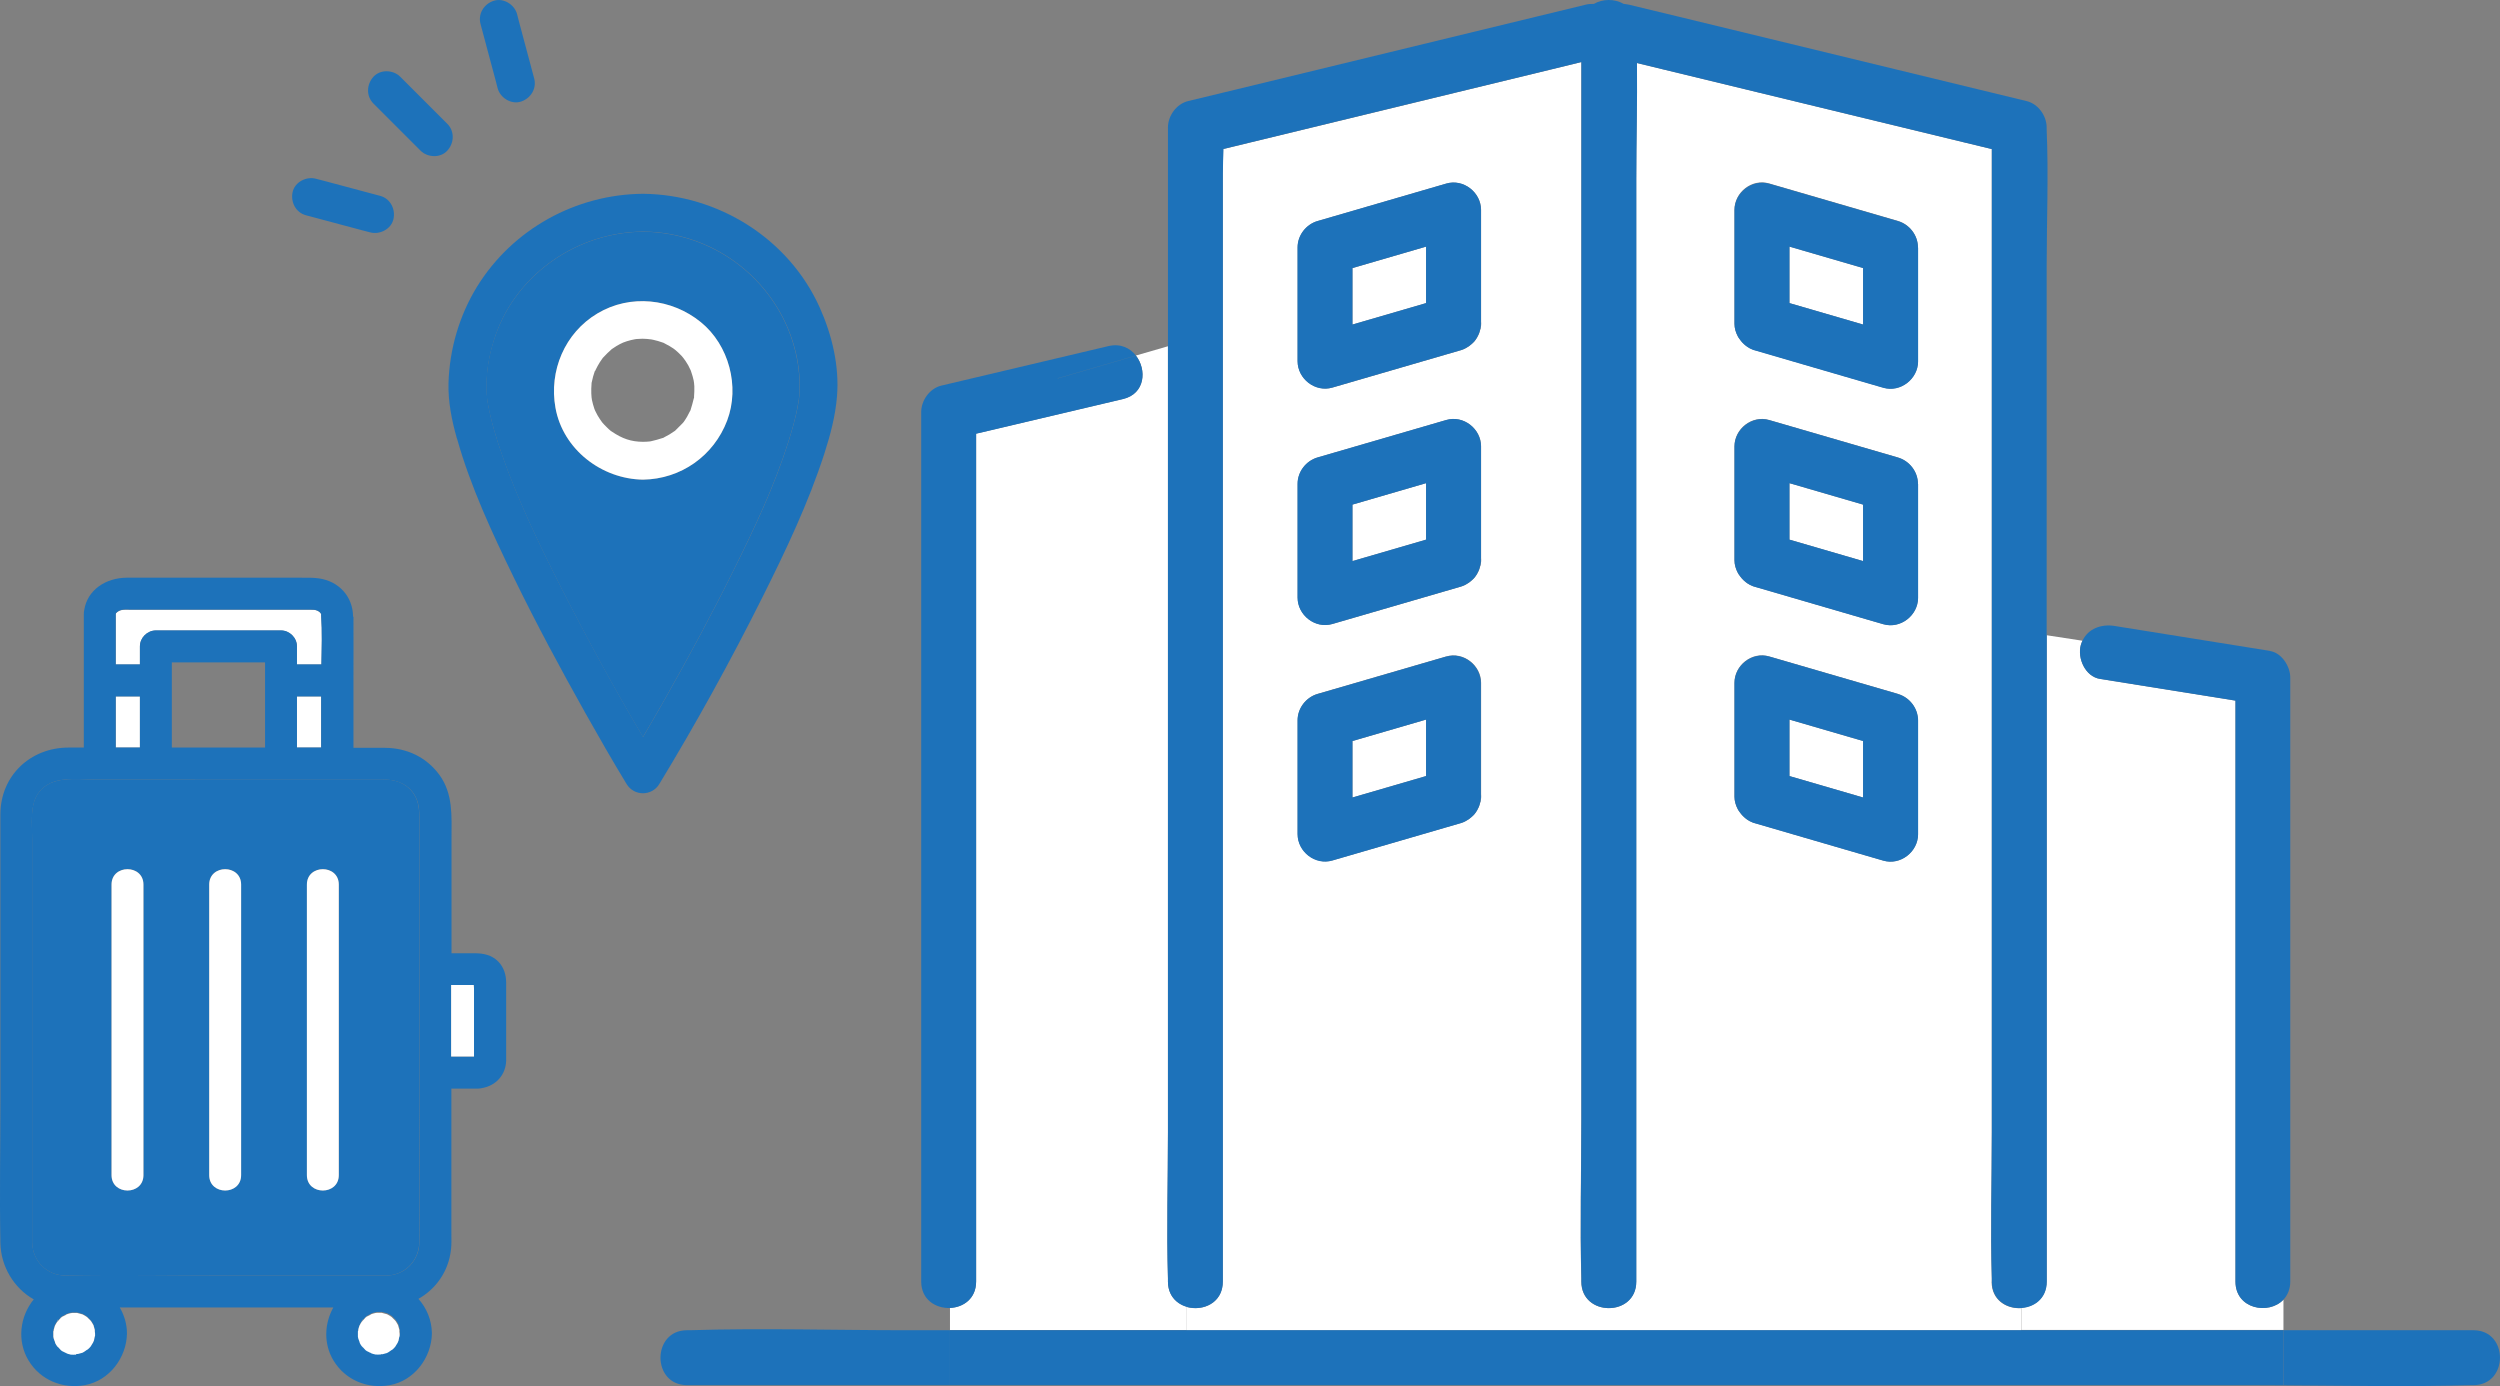<?xml version="1.0" encoding="UTF-8"?><svg id="_レイヤー_2" xmlns="http://www.w3.org/2000/svg" viewBox="0 0 191.19 106"><rect x="0" y="0" width="191.19" height="106" fill="#808080" stroke="none"/><defs><style>.cls-1{fill:#fff;}.cls-2{fill:#2e2e2e;}.cls-3{fill:#1d72ba;}</style></defs><g id="_レイヤー"><path class="cls-1" d="M10.7,53.26h-1.85v3.91h1.85v-3.91Z"/><path class="cls-1" d="M22.71,53.26v3.91h1.85v-3.91h-1.85Z"/><path class="cls-1" d="M8.85,46.97s0,.03,0,0h0Z"/><path class="cls-1" d="M8.89,46.87s-.04.07-.04.09v3.86h1.85v-1.38c0-.66.56-1.22,1.22-1.22h9.57c.66,0,1.22.56,1.22,1.22v1.38h1.87c.03-1.25.07-2.52-.02-3.75,0-.01,0-.09,0-.1-.03-.09-.15-.2-.3-.27-.17-.07-.34-.07-.52-.07-.44,0-.88,0-1.32,0h-12.58c-.09,0-.18,0-.27,0-.2.01-.39.03-.56.15,0,0-.13.11-.12.1Z"/><path class="cls-3" d="M27,47.15c-.01-1.54-1.1-2.71-2.63-2.92-.44-.06-.87-.05-1.31-.05h-11.66c-.58,0-1.16,0-1.74,0-1.56.02-2.98.92-3.22,2.48-.02.09-.03.19-.03.29v3.14h0v7.08h-1.16C2.33,57.17.04,59.31.03,62.27c0,1.44,0,2.88,0,4.31v17.5c0,3.65-.07,7.32,0,10.97.03,1.78,1.02,3.46,2.55,4.32-1.07,1.32-1.29,3.18-.4,4.67.9,1.5,2.61,2.2,4.31,1.89,1.87-.34,3.19-2.1,3.22-3.95,0-.72-.21-1.4-.55-1.99h16.33c-.69,1.25-.75,2.78.01,4.05.9,1.5,2.61,2.2,4.31,1.89,1.87-.34,3.19-2.1,3.22-3.95-.01-1.02-.4-1.94-1.03-2.65,1.35-.76,2.31-2.12,2.49-3.77.05-.41.03-.82.03-1.23v-11.08h2.06c.1,0,.19-.02.29-.04,1.04-.18,1.8-.98,1.84-2.09,0-.19,0-.38,0-.57v-2.95c0-.81,0-1.62,0-2.44,0-.61-.18-1.2-.62-1.64-.49-.49-1.13-.62-1.79-.62-.59,0-1.18,0-1.77,0v-8.77c0-1.71.14-3.42-.94-4.89-.99-1.34-2.48-2.04-4.14-2.05-.59,0-1.19,0-1.78,0h-.64v-5.13c0-1.63.01-3.26,0-4.89ZM31.55,60.57c.43.55.52,1.19.52,1.86v21.65c0,3.65.06,7.3,0,10.95-.02,1.39-1.1,2.49-2.5,2.52h-12.12c-4.16,0-8.32.08-12.48,0-1.39-.03-2.48-1.12-2.5-2.51,0-.33,0-.66,0-.99v-29.81c0-1.15-.23-2.69.52-3.66.99-1.28,2.84-.97,4.27-.97h21.98c.89,0,1.73.22,2.32.97ZM36.23,75.33c0,.1.02.2.02.26v5.21h-1.74v-5.47h.81c.31,0,.61,0,.92,0ZM30.56,102.23c0,.1,0,.06,0,0h0ZM30.56,102.14c-.04.07-.05.27-.08.34-.01.03-.05.11-.07.17-.06.11-.12.21-.19.31-.04.04-.07.08-.11.12-.03.04-.07.07-.11.1,0,0-.01,0-.02.01-.09.04-.19.14-.27.18-.04.02-.09.04-.13.07,0,0,0,0,0,0,0,0,0,0-.01,0-.11.03-.22.07-.33.09,0,0,.02,0,.03,0-.01,0-.03,0-.05,0,0,0,0,0,0,0-.06.01-.08.01-.09,0-.01,0-.03,0-.04,0-.12,0-.23,0-.35,0-.07-.02-.14-.03-.2-.05-.05-.01-.09-.03-.14-.05,0,0,0,0,.01.01,0,0-.01-.01-.02-.02-.02,0-.04-.01-.07-.02-.11-.03-.05-.04.02-.02-.08-.05-.21-.09-.26-.12-.03-.02-.07-.05-.1-.07,0,0,0,0,0,0-.04-.04-.17-.2-.25-.27.04.05.06.13,0,.03-.01-.02-.03-.04-.04-.06,0,0-.01-.01-.02-.01,0,0,0,0,.01,0-.03-.04-.05-.08-.08-.12-.03-.04-.05-.09-.07-.13,0,0,0,0,0-.01-.01-.1-.09-.24-.11-.32-.01-.05-.02-.1-.03-.15,0,0,0,0,0,0,0,0,0,0,0-.02,0-.12,0-.24,0-.35,0,0,0-.02,0-.02,0,.01,0,.02-.01.04.01-.05.02-.1.03-.15.03-.12.06-.23.1-.34t0,0c.04-.06.07-.13.11-.2.02-.04.05-.08.08-.12,0,0,0,0-.01,0,0,0,.01,0,.02-.01,0,0,.01-.02.02-.03.06-.1.08-.08.06-.04.06-.07.13-.16.16-.18.04-.04.21-.13.04-.05-.18.09.02-.01.05-.04.07-.05.31-.14.37-.2.05-.02.1-.03.15-.05.05-.01.1-.03.15-.04.02,0,.1-.01.13-.02.07,0,.13,0,.2,0,.06,0,.12,0,.18,0,.14.03.27.07.41.11.06.04.14.07.2.11.04.03.08.05.12.08.01,0,.02.01.03.02,0,0,0,0,.01.01.09.09.17.17.26.26,0,0,0,0,0,0,.04.05.07.11.11.16.04.06.07.13.11.19.04.12.07.24.1.36,0-.01,0-.03,0-.04,0,.01,0,.03,0,.04,0,.02.01.04.01.05.02.08,0,.08-.01.04,0,.07.02.14.02.18,0,.06,0,.11,0,.17ZM5.01,100.5c-.07.03-.14.05-.01,0,0,0,0,0,.01,0ZM5.42,103.57c-.07-.02-.14-.03-.2-.05-.05-.01-.09-.03-.14-.05,0,0,0,0,.01.01,0,0-.01-.01-.02-.02-.02,0-.04-.01-.07-.02-.11-.03-.05-.04.02-.02-.08-.05-.21-.09-.26-.12-.03-.02-.07-.05-.1-.07,0,0,0,0,0,0-.04-.04-.17-.2-.25-.27.04.05.06.13,0,.03-.01-.02-.03-.04-.04-.06,0,0-.01-.01-.02-.01,0,0,0,0,.01,0-.03-.04-.05-.08-.08-.12-.03-.04-.05-.09-.07-.13,0,0,0,0,0-.01-.01-.1-.09-.24-.11-.32-.01-.05-.02-.1-.03-.15t0,0s0,0,0-.02c0-.12,0-.24,0-.35,0,0,0-.02,0-.02,0,.01,0,.02-.01.04.02-.05.02-.1.03-.15.03-.12.06-.23.1-.34t0,0c.04-.06.07-.13.11-.2.02-.04.05-.08.08-.12,0,0,0,0-.01,0,0,0,.01,0,.02-.01,0,0,.01-.02.02-.03.06-.1.08-.08.06-.04.06-.07.13-.16.16-.18.04-.04.21-.13.04-.05-.18.09.02-.01.05-.04.07-.05.31-.14.37-.2.05-.02.1-.03.15-.05.05-.01.1-.03.15-.04.02,0,.1-.01.13-.02.07,0,.13,0,.2,0,.06,0,.12,0,.18,0,.14.03.27.07.41.11.06.04.14.07.2.11.04.03.08.05.12.08.01,0,.02.01.03.02,0,0,0,0,.01.01.09.09.17.17.26.26,0,0,0,0,0,0,.04.05.07.11.11.16.04.06.07.13.11.19.04.12.07.24.1.36,0-.01,0-.03,0-.04,0,.01,0,.03,0,.04,0,.02.01.04.01.05.02.08,0,.08-.01.04,0,.07.02.14.02.18,0,.06,0,.11,0,.17-.04.07-.05.27-.08.34-.01.03-.05.11-.07.17-.06.11-.12.21-.19.31-.04.04-.07.08-.11.12-.03.04-.07.07-.11.1,0,0-.01,0-.02.01-.09.04-.19.14-.27.18-.04.02-.09.04-.13.07,0,0,0,0,0,0,0,0,0,0-.01,0-.11.03-.22.07-.33.09,0,0,.02,0,.03,0-.01,0-.03,0-.05,0,0,0,0,0,0,0-.06.01-.08.01-.09,0-.01,0-.03,0-.04,0-.12,0-.23,0-.35,0ZM7.25,102.23c0,.1,0,.06,0,0h0ZM28.32,100.5c-.07.02-.14.05-.01,0,0,0,0,0,.01,0ZM9.84,46.62h12.58c.44,0,.88,0,1.32,0,.18,0,.35,0,.52.07.16.07.27.18.3.27,0,0,0,.09,0,.1.08,1.24.04,2.5.02,3.75h-1.87v-1.38c0-.66-.56-1.22-1.22-1.22h-9.57c-.66,0-1.22.56-1.22,1.22v1.38h-1.85v-3.86s.02-.06.04-.09c-.01.01.11-.09.12-.1.17-.12.36-.14.56-.15.09,0,.18,0,.27,0ZM19.93,57.17h-6.79v-6.51h7.13v6.51h-.34ZM8.85,46.97s0,.02,0,0h0ZM8.85,53.26h1.85v3.91h-1.85v-3.91ZM22.71,57.17v-3.91h1.85v3.91h-1.85Z"/><path class="cls-1" d="M34.51,80.8h1.74v-5.21c0-.06-.01-.16-.02-.26-.31,0-.61,0-.92,0h-.81v5.47Z"/><path class="cls-3" d="M14.91,59.61h-7.66c-1.43,0-3.28-.31-4.27.97-.75.97-.52,2.51-.52,3.66v29.81c0,.33,0,.66,0,.99.03,1.39,1.11,2.48,2.5,2.51,4.16.08,8.32,0,12.48,0h12.12c1.4-.03,2.47-1.13,2.5-2.52.06-3.65,0-7.3,0-10.95v-21.65c0-.67-.09-1.31-.52-1.86-.58-.75-1.42-.97-2.32-.97h-14.33ZM10.97,70.42v19.44c0,1.57-2.44,1.57-2.44,0v-22.22c0-1.57,2.44-1.57,2.44,0v2.77ZM18.44,70.42v19.44c0,1.57-2.44,1.57-2.44,0v-22.22c0-1.57,2.44-1.57,2.44,0v2.77ZM25.91,70.42v19.44c0,1.57-2.44,1.57-2.44,0v-22.22c0-1.57,2.44-1.57,2.44,0v2.77Z"/><path class="cls-1" d="M8.53,67.65v22.22c0,1.57,2.44,1.57,2.44,0v-22.22c0-1.57-2.44-1.57-2.44,0Z"/><path class="cls-1" d="M16,67.65v22.22c0,1.57,2.44,1.57,2.44,0v-22.22c0-1.57-2.44-1.57-2.44,0Z"/><path class="cls-1" d="M23.47,67.65v22.22c0,1.57,2.44,1.57,2.44,0v-22.22c0-1.57-2.44-1.57-2.44,0Z"/><path class="cls-1" d="M4.41,102.99c.06.1.05.02,0-.03-.02-.02-.03-.02-.04-.03.01.02.03.04.04.06Z"/><path class="cls-1" d="M5.09,103.49s0,0-.01-.01c0,0,0,0,0,0,0,0,.02.01.02.02Z"/><path class="cls-1" d="M5,103.45s.04.01.07.02c-.01-.01-.03-.02-.05-.04-.06-.03-.12-.02-.02.02Z"/><path class="cls-1" d="M5.82,103.57s.05-.04.13-.02c.11-.03.22-.06.33-.09,0,0,0,0,.01,0,0,0,0,0,0,0,.04-.02.09-.04.13-.07.08-.04.18-.14.27-.18,0,0,.01,0,.02-.01.04-.03.07-.07.11-.1.04-.04.07-.08.11-.12.07-.1.13-.21.19-.31.02-.06.06-.13.07-.17.02-.07.04-.27.08-.34,0-.06,0-.11,0-.17,0-.04-.01-.11-.02-.18,0-.02-.01-.06,0-.1-.03-.12-.06-.24-.1-.36-.04-.06-.07-.13-.11-.19-.03-.06-.07-.11-.11-.16,0,0,0,0,0,0-.09-.09-.17-.17-.26-.26,0,0,0,0-.01-.01-.01,0-.02-.01-.03-.02-.04-.03-.08-.05-.12-.08-.06-.04-.14-.07-.2-.11-.14-.04-.27-.08-.41-.11-.06,0-.12,0-.18,0-.07,0-.13,0-.2,0-.04,0-.11.01-.13.02-.05.01-.1.02-.15.04-.05.01-.1.03-.15.05-.06.07-.3.15-.37.2-.03.02-.23.13-.05.04.17-.09,0,.01-.04.05-.03.03-.1.11-.16.18-.01.03-.04.06-.08.08-.03.04-.05.08-.08.12-.04.06-.07.13-.11.2t0,0c-.04.11-.07.23-.1.34-.01.05-.01.1-.03.15,0-.02,0-.03.01-.04.01-.11.07-.22,0,0,0,0,0,.02,0,.02,0,.12,0,.24,0,.35,0,0,0,.01,0,.02t0,0s.02.1.03.15c.02.09.1.23.11.32,0,0,0,0,0,.01.02.04.05.09.07.13.02.04.05.08.08.12.02,0,.03.02.05.04.08.08.21.23.25.27,0,0,0,0,0,0,.03.02.07.05.1.07.05.03.18.08.26.12.02,0,.04.02.06.04.05.02.09.03.14.05.07.02.14.03.2.05.12,0,.23.01.35,0,0,0,.03,0,.04,0Z"/><path class="cls-1" d="M5.01,100.5s0,0-.01,0c-.13.04-.06.02.01,0Z"/><path class="cls-1" d="M7.25,102.23c0,.06,0,.1,0,0h0Z"/><path class="cls-1" d="M5.91,103.56s0,0,0,0c-.03,0-.06,0-.1,0,.01,0,.04,0,.09,0Z"/><path class="cls-1" d="M4.35,101.03s0,0,.01,0c0,0,0,0,0,0,0,0-.01.01-.02.01Z"/><path class="cls-1" d="M7.24,101.8s.03.04.01-.04c0-.02-.01-.04-.01-.05,0,.03,0,.06,0,.09Z"/><path class="cls-1" d="M7.24,101.66s0,.03,0,.04c0,0,0,0,0,0,0-.02,0-.03,0-.04Z"/><path class="cls-1" d="M4.35,102.92s.01,0,.02.01c0,0,0,0,0,0,0,0,0,0-.01,0Z"/><path class="cls-1" d="M5.97,103.56s-.02,0-.03,0c0,0-.02,0-.03,0,.02,0,.04,0,.05,0Z"/><path class="cls-1" d="M4.44,100.95s0-.06-.06.04c0,.01-.01.02-.02.03.02-.01.05-.04.08-.07Z"/><path class="cls-2" d="M4.36,102.93s0,0,0,0c.01,0,.02.01.04.03-.01-.02-.03-.03-.05-.04Z"/><path class="cls-2" d="M4.06,101.8c.07-.22.01-.11,0,0h0Z"/><path class="cls-2" d="M5.02,103.43s.04.03.05.04c0,0,0,0,0,0-.02-.02-.04-.03-.06-.04Z"/><path class="cls-2" d="M7.24,101.8s0-.07,0-.09c0,0,0,0,0,0,0,.04,0,.07,0,.1Z"/><path class="cls-2" d="M5.82,103.57s.06,0,.1,0c0,0,.02,0,.03,0-.08-.02-.15,0-.13.02Z"/><path class="cls-2" d="M4.44,100.95s-.06.06-.08.07c0,0,0,0,0,0,.04-.01.07-.05.08-.08Z"/><path class="cls-1" d="M30.55,101.8s.03.04.01-.04c0-.02-.01-.04-.01-.05,0,.03,0,.06,0,.09Z"/><path class="cls-1" d="M30.55,101.66s0,.03,0,.04c0,0,0,0,0,0,0-.02,0-.03,0-.04Z"/><path class="cls-1" d="M27.75,100.95s0-.06-.06.04c0,.01-.01.02-.02.03.02-.01.05-.04.08-.07Z"/><path class="cls-1" d="M29.22,103.56s0,0,0,0c-.03,0-.06,0-.1,0,.01,0,.04,0,.09,0Z"/><path class="cls-1" d="M29.28,103.56s-.02,0-.03,0c0,0-.02,0-.03,0,.02,0,.04,0,.05,0Z"/><path class="cls-1" d="M30.56,102.23c0,.06,0,.1,0,0h0Z"/><path class="cls-1" d="M28.4,103.49s0,0-.01-.01c0,0,0,0,0,0,0,0,.02.01.02.02Z"/><path class="cls-1" d="M27.66,102.92s.01,0,.02.01c0,0,0,0,0,0,0,0,0,0-.01,0Z"/><path class="cls-1" d="M28.31,103.45s.04.01.07.02c-.01-.01-.03-.02-.05-.04-.06-.03-.12-.02-.02.02Z"/><path class="cls-1" d="M27.66,101.03s0,0,.01,0c0,0,0,0,0,0,0,0-.01.01-.02.01Z"/><path class="cls-1" d="M27.71,102.99c.06.1.05.02,0-.03-.02-.02-.03-.02-.04-.03.01.02.03.04.04.06Z"/><path class="cls-1" d="M28.32,100.5s0,0-.01,0c-.13.04-.06.02.01,0Z"/><path class="cls-1" d="M30.54,101.7c-.03-.12-.06-.24-.1-.36-.04-.06-.07-.13-.11-.19-.03-.06-.07-.11-.11-.16,0,0,0,0,0,0-.09-.09-.17-.17-.26-.26,0,0,0,0-.01-.01-.01,0-.02-.01-.03-.02-.04-.03-.08-.05-.12-.08-.06-.04-.14-.07-.2-.11-.14-.04-.27-.08-.41-.11-.06,0-.12,0-.18,0-.07,0-.13,0-.2,0-.04,0-.11.01-.13.02-.05.01-.1.02-.15.04-.05.01-.1.03-.15.05-.06.07-.3.15-.37.2-.03.02-.23.13-.05.04.17-.09,0,.01-.04.05-.03.03-.1.11-.16.18-.01.03-.04.06-.08.08-.03.04-.05.08-.08.12-.04.06-.07.13-.11.2t0,0c-.04.11-.08.23-.1.34-.01.05-.01.1-.03.15,0-.02,0-.03.01-.04.01-.11.07-.22,0,0,0,0,0,.02,0,.02,0,.12,0,.24,0,.35,0,0,0,.01,0,.02,0,0,0,0,0,0,.01.05.02.1.03.15.02.09.1.23.11.32,0,0,0,0,0,.01.02.04.05.09.07.13.02.04.05.08.08.12.02,0,.03.02.05.04.08.08.21.23.25.27,0,0,0,0,0,0,.03.02.07.05.1.07.05.03.18.08.26.12.02,0,.04.02.06.04.05.02.09.03.14.05.07.02.14.03.2.05.12,0,.23.01.35,0,0,0,.03,0,.04,0-.02,0,.05-.04.13-.02.11-.03.22-.06.33-.09,0,0,0,0,.01,0,0,0,0,0,0,0,.04-.02.09-.04.13-.07.08-.04.18-.14.27-.18,0,0,.01,0,.02-.01.04-.03.07-.07.11-.1.04-.04.07-.08.11-.12.07-.1.13-.21.19-.31.02-.06.06-.13.07-.17.02-.07.04-.27.08-.34,0-.06,0-.11,0-.17,0-.04-.01-.11-.02-.18,0-.02-.01-.06,0-.1Z"/><path class="cls-2" d="M27.37,101.8c.07-.22.01-.11,0,0h0Z"/><path class="cls-2" d="M30.55,101.8s0-.07,0-.09c0,0,0,0,0,0,0,.04,0,.07,0,.1Z"/><path class="cls-2" d="M27.67,102.93s0,0,0,0c.01,0,.03.01.04.03-.01-.02-.03-.03-.05-.04Z"/><path class="cls-2" d="M28.33,103.43s.04.03.05.04c0,0,0,0,0,0-.02-.02-.04-.03-.06-.04Z"/><path class="cls-2" d="M27.75,100.95s-.06.06-.08.07c0,0,0,0,0,0,.04-.01.07-.05.08-.08Z"/><path class="cls-2" d="M29.13,103.57s.06,0,.1,0c0,0,.02,0,.03,0-.08-.02-.15,0-.13.02Z"/><path class="cls-3" d="M37.26,30.58s0,.02,0,.03c0,.02,0,.04.01.07.25,1.43.67,2.83,1.15,4.2,1.23,3.48,2.81,6.76,4.54,10.16,1.95,3.84,4.02,7.62,6.21,11.33.57-.97,1.13-1.95,1.69-2.93,1.81-3.2,3.56-6.44,5.19-9.73,1.67-3.37,3.14-6.46,4.26-9.98.22-.69.42-1.4.58-2.11.07-.31.13-.63.18-.94,0-.04.01-.07.02-.09,0-.02,0-.03,0-.05.01-.14.03-.27.04-.41.12-2.02-.37-4.13-1.31-5.92-2.08-3.97-6.17-6.45-10.65-6.49-4.96.04-9.6,3.17-11.27,7.9-.37,1.05-.62,2.15-.68,3.27-.03.43-.04.86,0,1.28,0,.14.03.28.04.41ZM45.69,23.97c2.51-1.5,5.67-1.15,7.91.67,2.15,1.76,2.99,4.93,2.01,7.52-1.02,2.7-3.54,4.48-6.43,4.52-3.17-.04-6.12-2.3-6.7-5.49-.51-2.84.71-5.73,3.21-7.22Z"/><path class="cls-3" d="M34.95,33.54c1.04,3.7,2.7,7.24,4.37,10.68,1.7,3.49,3.54,6.91,5.44,10.3,1.03,1.83,2.07,3.65,3.16,5.44.57.94,1.93.94,2.5,0,2.83-4.66,5.47-9.45,7.91-14.33,1.77-3.54,3.49-7.16,4.71-10.93.46-1.43.85-2.89.97-4.39.19-2.3-.38-4.7-1.32-6.79-2.37-5.28-7.78-8.65-13.52-8.7-5.14.04-9.97,2.71-12.68,7.09-1.36,2.21-2.11,4.78-2.19,7.37-.04,1.44.25,2.87.64,4.25ZM37.23,28.88c.07-1.12.31-2.21.68-3.27,1.66-4.73,6.3-7.86,11.27-7.9,4.47.03,8.57,2.52,10.65,6.49.94,1.79,1.44,3.89,1.31,5.92,0,.14-.03.27-.04.41,0,.03,0,.04,0,.05,0,.02,0,.05-.02.09-.05.32-.11.63-.18.94-.16.71-.36,1.41-.58,2.11-1.12,3.53-2.59,6.62-4.26,9.98-1.63,3.29-3.38,6.53-5.19,9.73-.56.98-1.12,1.96-1.69,2.93-2.19-3.71-4.26-7.5-6.21-11.33-1.73-3.4-3.31-6.68-4.54-10.16-.49-1.37-.9-2.76-1.15-4.2,0-.03,0-.05-.01-.07,0,0,0-.01,0-.03-.01-.14-.03-.28-.04-.41-.03-.43-.02-.86,0-1.28Z"/><path class="cls-1" d="M49.18,36.68c2.89-.04,5.41-1.82,6.43-4.52.98-2.6.14-5.77-2.01-7.52-2.23-1.82-5.4-2.17-7.91-.67-2.5,1.49-3.72,4.39-3.21,7.22.57,3.18,3.53,5.45,6.7,5.49ZM45.52,28.36s.02-.04.03-.07c.1-.21.21-.41.33-.6.06-.1.13-.2.2-.29.01-.02.02-.02.02-.03.02-.02.03-.03.06-.06.19-.2.38-.4.59-.58.02-.02.04-.03.05-.04.12-.08.23-.16.35-.23.08-.05.16-.09.25-.14,0,0,.22-.1.25-.12.2-.08.4-.14.6-.19.09-.02.19-.04.28-.06.06-.01.1-.02.12-.02.05,0,.1-.01.15-.01.22-.02.45-.02.68,0,.01,0,.31.04.29.03.07.01.13.02.2.04.24.05.46.12.69.2.04.01.07.02.09.03.02.01.05.03.09.05.12.07.25.13.37.2.1.06.2.13.3.19.02.02.09.07.13.1.17.14.33.29.48.45-.01-.01.1.11.15.18.05.07.15.21.14.19.16.23.3.48.41.74-.03-.06-.08-.22.02.05.05.14.09.27.13.41.03.09.05.19.07.28,0-.02.03.15.04.24,0,.09.03.27.02.25,0,.13,0,.25,0,.38,0,.13-.01.25-.02.37,0,.06,0,.09,0,.11,0,.01-.01.04-.03.09-.07.28-.14.56-.23.83,0,.03-.01.04-.02.06,0,0-.01.03-.03.05-.07.15-.15.29-.23.44-.05.08-.1.16-.15.24-.04.05-.08.11-.11.16,0,0-.03.03-.09.1-.16.17-.33.33-.5.5-.03.03-.05.05-.07.07-.02.01-.04.03-.08.05-.12.08-.23.16-.35.23-.12.07-.25.13-.37.2-.05.03-.07.04-.08.05-.02,0-.04.01-.1.03-.28.09-.55.17-.83.23-.01,0-.06.01-.1.02-.18.02-.36.03-.55.03-.89-.01-1.56-.23-2.38-.79-.02-.02-.03-.02-.05-.03,0,0-.02-.02-.05-.04-.09-.08-.18-.15-.26-.24-.07-.07-.13-.13-.2-.2,0,0-.12-.14-.17-.19-.13-.17-.24-.35-.35-.53-.05-.08-.09-.17-.13-.25-.03-.07-.05-.11-.06-.12-.02-.04-.03-.08-.05-.12-.08-.23-.14-.46-.19-.69,0-.03-.03-.15-.03-.2,0-.1-.02-.2-.02-.3-.01-.25,0-.5.02-.75,0-.02,0-.03,0-.05,0-.02.01-.04.02-.08.03-.14.06-.28.1-.42.04-.14.09-.27.13-.41Z"/><path class="cls-3" d="M31.71,11.07c.15.15.3.3.45.45.54.54,1.52.58,2.05,0,.53-.58.57-1.48,0-2.05-1.05-1.05-2.1-2.1-3.15-3.15-.15-.15-.3-.3-.45-.45-.54-.54-1.52-.58-2.05,0-.53.58-.57,1.48,0,2.05,1.05,1.05,2.1,2.1,3.15,3.15Z"/><path class="cls-3" d="M23.39,16.46c1.43.38,2.87.77,4.3,1.15.21.05.41.11.62.16.73.2,1.61-.25,1.78-1.01.17-.76-.23-1.57-1.01-1.78-1.43-.38-2.87-.77-4.3-1.15-.2-.05-.41-.11-.62-.16-.73-.2-1.61.25-1.78,1.01-.17.76.23,1.57,1.01,1.78Z"/><path class="cls-3" d="M37.9,6.14c.05.21.11.41.16.62.2.73,1.04,1.25,1.78,1.01.75-.24,1.22-1,1.01-1.78-.38-1.43-.77-2.87-1.15-4.3-.05-.2-.11-.41-.16-.62-.2-.73-1.04-1.25-1.78-1.01-.75.24-1.22,1-1.01,1.78.38,1.43.77,2.87,1.15,4.3Z"/><path class="cls-1" d="M89.32,98.01c0-.08,0-.17,0-.25-.11-3.71,0-7.45,0-11.16V26.48l-2.45.71c.84,1.08.72,2.92-.99,3.32-3.74.88-7.49,1.77-11.23,2.65v64.84c0,1.31-.98,1.98-2,2.02v1.7h18.11v-1.79c-.79-.23-1.44-.87-1.44-1.93Z"/><path class="cls-1" d="M152.32,98.01c0-.08,0-.17,0-.25-.11-3.71,0-7.45,0-11.16V11.4c-.73-.18-1.46-.35-2.19-.53-8.32-2.02-16.63-4.03-24.95-6.05.03,2.96-.05,5.93-.05,8.88v84.31c0,2.71-4.2,2.7-4.2,0,0-.09,0-.18,0-.27-.11-4.04,0-8.09,0-12.13V4.75c-.76.19-1.53.37-2.29.56-8.36,2.03-16.73,4.06-25.09,6.09,0,.64-.04,1.28-.04,1.9v84.72c0,1.64-1.54,2.28-2.76,1.93v1.79h63.82v-1.7c-1.1.07-2.26-.6-2.26-2.01ZM113.22,61.32s-.02.07-.03.1c-.02.08-.04.16-.07.23-.03.09-.07.17-.12.25-.01.03-.03.05-.04.08-.06.09-.12.18-.18.26-.02.03-.05.06-.07.08-.05.05-.1.1-.16.15-.07.06-.14.12-.21.17,0,0-.01,0-.02.01-.18.13-.38.23-.59.29-.41.12-.82.24-1.24.36-2.86.83-5.73,1.67-8.59,2.5-1.31.38-2.66-.68-2.66-2.02v-8.7c0-.93.65-1.77,1.54-2.02.41-.12.82-.24,1.24-.36,2.86-.83,5.73-1.67,8.59-2.5,1.31-.38,2.66.68,2.66,2.02v8.52c.02.19,0,.39-.04.57ZM113.22,43.24s-.02.07-.03.1c-.02.08-.04.16-.07.23-.03.09-.07.17-.12.25-.01.03-.03.05-.04.08-.06.09-.12.18-.18.26-.02.03-.05.06-.07.08-.05.05-.1.1-.16.15-.07.06-.14.12-.21.17,0,0-.01,0-.02.01-.18.13-.38.23-.59.29-.41.12-.82.24-1.24.36-2.86.83-5.73,1.67-8.59,2.5-1.31.38-2.66-.68-2.66-2.02v-8.7c0-.93.65-1.77,1.54-2.02.41-.12.82-.24,1.24-.36,2.86-.83,5.73-1.67,8.59-2.5,1.31-.38,2.66.68,2.66,2.02v8.52c.02.19,0,.39-.04.57ZM113.22,25.16s-.02.07-.03.1c-.02.08-.04.16-.07.23-.03.09-.07.17-.12.25-.01.03-.03.05-.04.08-.06.09-.12.18-.18.26-.02.03-.05.06-.07.08-.05.05-.1.1-.16.15-.07.06-.14.12-.21.17,0,0-.01,0-.02.01-.18.13-.38.23-.59.29-.41.12-.82.24-1.24.36-2.86.83-5.73,1.67-8.59,2.5-1.31.38-2.66-.68-2.66-2.02v-8.7c0-.93.65-1.77,1.54-2.02.41-.12.82-.24,1.24-.36,2.86-.83,5.73-1.67,8.59-2.5,1.31-.38,2.66.68,2.66,2.02v8.52c.02.19,0,.39-.04.57ZM146.68,63.79c0,1.35-1.34,2.41-2.66,2.02-.41-.12-.82-.24-1.24-.36-2.81-.82-5.62-1.64-8.44-2.46-.19-.04-.37-.11-.54-.2-.01,0-.02-.01-.03-.02-.1-.05-.19-.11-.27-.18-.04-.03-.09-.07-.13-.11-.05-.05-.1-.09-.15-.15-.05-.05-.09-.1-.13-.16-.05-.06-.09-.12-.13-.18-.02-.03-.04-.07-.06-.1-.16-.3-.26-.63-.26-.97v-8.7c0-1.35,1.34-2.41,2.66-2.02.41.12.82.24,1.24.36,2.86.83,5.73,1.67,8.59,2.5.89.26,1.54,1.09,1.54,2.02v8.7ZM146.68,45.71c0,1.35-1.34,2.41-2.66,2.02-.41-.12-.82-.24-1.24-.36-2.81-.82-5.62-1.64-8.44-2.46-.19-.04-.37-.11-.54-.2-.01,0-.02-.01-.03-.02-.1-.05-.19-.11-.27-.18-.04-.03-.09-.07-.13-.11-.05-.05-.1-.09-.15-.15-.05-.05-.09-.1-.13-.16-.05-.06-.09-.12-.13-.18-.02-.03-.04-.07-.06-.1-.16-.3-.26-.63-.26-.97v-8.7c0-1.35,1.34-2.41,2.66-2.02.41.12.82.24,1.24.36,2.86.83,5.73,1.67,8.59,2.5.89.26,1.54,1.09,1.54,2.02v8.7ZM146.68,27.62c0,1.35-1.34,2.41-2.66,2.02-.41-.12-.82-.24-1.24-.36-2.81-.82-5.62-1.64-8.44-2.46-.19-.04-.37-.11-.54-.2-.01,0-.02-.01-.03-.02-.1-.05-.19-.11-.27-.18-.04-.03-.09-.07-.13-.11-.05-.05-.1-.09-.15-.15-.05-.05-.09-.1-.13-.16-.05-.06-.09-.12-.13-.18-.02-.03-.04-.07-.06-.1-.16-.3-.26-.63-.26-.97v-8.7c0-1.35,1.34-2.41,2.66-2.02.41.12.82.24,1.24.36,2.86.83,5.73,1.67,8.59,2.5.89.26,1.54,1.09,1.54,2.02v8.7Z"/><path class="cls-1" d="M174.63,99.39c-1.12,1.19-3.67.73-3.67-1.38v-44.43c-3.45-.55-6.91-1.11-10.36-1.66-1.13-.18-1.74-1.58-1.47-2.58.03-.12.08-.23.13-.34l-2.74-.42v49.42c0,1.28-.95,1.95-1.94,2.01v1.7h20.05v-2.34Z"/><path class="cls-1" d="M109.06,36.95c-1.88.55-3.75,1.09-5.63,1.64v4.32c1.88-.55,3.75-1.09,5.63-1.64v-4.32Z"/><path class="cls-1" d="M109.06,55.03c-1.88.55-3.75,1.09-5.63,1.64v4.32c1.88-.55,3.75-1.09,5.63-1.64v-4.32Z"/><path class="cls-1" d="M142.48,20.5c-1.88-.55-3.75-1.09-5.63-1.64v4.32c1.88.55,3.75,1.09,5.63,1.64v-4.32Z"/><path class="cls-1" d="M142.48,56.67c-1.88-.55-3.75-1.09-5.63-1.64v4.32c1.88.55,3.75,1.09,5.63,1.64v-4.32Z"/><path class="cls-1" d="M142.48,38.59c-1.88-.55-3.75-1.09-5.63-1.64v4.32c1.88.55,3.75,1.09,5.63,1.64v-4.32Z"/><path class="cls-1" d="M109.06,18.86c-1.88.55-3.75,1.09-5.63,1.64v4.32c1.88-.55,3.75-1.09,5.63-1.64v-4.32Z"/><path class="cls-3" d="M69.33,101.73c-5.51,0-11.06-.17-16.57,0-.07,0-.15,0-.22,0-2.7,0-2.71,4.2,0,4.2h20.11v-4.2h-3.32Z"/><path class="cls-3" d="M142.84,101.73h-70.19v4.2h99.72c.75,0,1.51,0,2.26.01v-4.21h-31.79Z"/><path class="cls-3" d="M189.16,101.73h-14.53v4.21c4.77.03,9.55.13,14.31-.01.07,0,.15,0,.22,0,2.7,0,2.71-4.2,0-4.2Z"/><path class="cls-3" d="M80.89,28.93l5.98-1.74c-.45-.58-1.18-.94-2.11-.72-4.26,1.01-8.52,2.01-12.77,3.02-.89.21-1.54,1.13-1.54,2.02v66.5c0,1.39,1.12,2.06,2.2,2.02v-3.8,3.8c1.01-.04,2-.71,2-2.02V33.17c3.74-.88,7.49-1.77,11.23-2.65,1.71-.4,1.83-2.25.99-3.32l-5.98,1.74Z"/><path class="cls-3" d="M173.61,49.78c-3.97-.64-7.93-1.27-11.9-1.91-1-.16-2.02.2-2.45,1.13l5.75.87-5.75-.87c-.05.11-.1.22-.13.34-.27,1,.34,2.4,1.47,2.58,3.45.55,6.91,1.11,10.36,1.66v44.43c0,2.11,2.55,2.57,3.67,1.38v-4.88,4.88c.31-.33.52-.79.52-1.38v-46.2c0-.84-.65-1.88-1.54-2.02Z"/><path class="cls-3" d="M153.68,48.16l2.84.43v-28.15c0-3.5.15-7.04,0-10.54,0-.05,0-.1,0-.15,0-.9-.65-1.81-1.54-2.02-8.89-2.16-17.78-4.31-26.67-6.47-1.24-.3-2.48-.6-3.73-.9-.14-.03-.27-.05-.4-.06-.69-.4-1.61-.4-2.29,0-.2,0-.41,0-.63.06-8.89,2.16-17.78,4.31-26.67,6.47-1.24.3-2.48.6-3.73.9-.89.22-1.54,1.12-1.54,2.02v16.73l2.21-.64-2.21.64v60.12c0,3.71-.11,7.45,0,11.16,0,.08,0,.17,0,.25,0,2.7,4.2,2.71,4.2,0V13.29c0-.62.03-1.26.04-1.9,8.36-2.03,16.73-4.06,25.09-6.09.76-.19,1.53-.37,2.29-.56v80.87c0,4.04-.11,8.09,0,12.13,0,.09,0,.18,0,.27,0,2.7,4.2,2.71,4.2,0V13.7c0-2.95.08-5.92.05-8.88,8.32,2.02,16.63,4.03,24.95,6.05.73.18,1.46.35,2.19.53v75.2c0,3.71-.11,7.45,0,11.16,0,.08,0,.17,0,.25,0,2.7,4.2,2.71,4.2,0v-49.42l-2.84-.43Z"/><path class="cls-3" d="M113.26,24.58v-8.52c0-1.35-1.34-2.41-2.66-2.02-2.86.83-5.73,1.67-8.59,2.5-.41.12-.82.24-1.24.36-.89.26-1.54,1.09-1.54,2.02v8.7c0,1.35,1.34,2.41,2.66,2.02,2.86-.83,5.73-1.67,8.59-2.5.41-.12.82-.24,1.24-.36.21-.06.41-.17.59-.29,0,0,.01,0,.02-.01.07-.05.14-.11.21-.17.06-.05.11-.1.16-.15.02-.03.05-.05.07-.08.07-.08.13-.17.18-.26.02-.03.03-.05.04-.08.04-.08.08-.16.12-.25.03-.08.05-.15.07-.23,0-.03.02-.07.03-.1.04-.19.06-.38.04-.57ZM103.43,20.5c1.88-.55,3.75-1.09,5.63-1.64v4.32c-1.88.55-3.75,1.09-5.63,1.64v-4.32Z"/><path class="cls-3" d="M113.26,42.66v-8.52c0-1.35-1.34-2.41-2.66-2.02-2.86.83-5.73,1.67-8.59,2.5-.41.12-.82.24-1.24.36-.89.26-1.54,1.09-1.54,2.02v8.7c0,1.35,1.34,2.41,2.66,2.02,2.86-.83,5.73-1.67,8.59-2.5.41-.12.82-.24,1.24-.36.21-.06.41-.17.59-.29,0,0,.01,0,.02-.01.07-.05.14-.11.21-.17.06-.05.11-.1.16-.15.02-.03.05-.05.07-.08.07-.08.13-.17.18-.26.02-.03.03-.05.04-.08.04-.08.08-.16.12-.25.03-.08.05-.15.07-.23,0-.03.02-.07.03-.1.04-.19.06-.38.04-.57ZM103.43,38.59c1.88-.55,3.75-1.09,5.63-1.64v4.32c-1.88.55-3.75,1.09-5.63,1.64v-4.32Z"/><path class="cls-3" d="M110.6,50.21c-2.86.83-5.73,1.67-8.59,2.5-.41.12-.82.24-1.24.36-.89.26-1.54,1.09-1.54,2.02v8.7c0,1.35,1.34,2.41,2.66,2.02,2.86-.83,5.73-1.67,8.59-2.5.41-.12.82-.24,1.24-.36.21-.06.41-.17.59-.29,0,0,.01,0,.02-.01.07-.05.14-.11.21-.17.06-.05.11-.1.16-.15.02-.03.05-.05.07-.08.07-.08.13-.17.18-.26.02-.03.03-.05.04-.08.04-.08.08-.16.12-.25.03-.08.05-.15.07-.23,0-.03.02-.07.03-.1.04-.19.06-.38.04-.57v-8.52c0-1.35-1.34-2.41-2.66-2.02ZM103.43,56.67c1.88-.55,3.75-1.09,5.63-1.64v4.32c-1.88.55-3.75,1.09-5.63,1.64v-4.32Z"/><path class="cls-3" d="M146.68,18.93c0-.93-.65-1.77-1.54-2.02-2.86-.83-5.73-1.67-8.59-2.5-.41-.12-.82-.24-1.24-.36-1.31-.38-2.66.68-2.66,2.02v8.7c0,.34.1.67.26.97.02.03.04.07.06.1.04.06.08.12.13.18.04.05.08.11.13.16.05.05.1.1.15.15.04.04.08.07.13.11.09.07.18.13.27.18.01,0,.02.01.03.02.17.09.35.16.54.2,2.81.82,5.62,1.64,8.44,2.46.41.12.82.24,1.24.36,1.31.38,2.66-.68,2.66-2.02v-8.7ZM136.85,18.86c1.88.55,3.75,1.09,5.63,1.64v4.32c-1.88-.55-3.75-1.09-5.63-1.64v-4.32Z"/><path class="cls-3" d="M146.68,37.01c0-.93-.65-1.77-1.54-2.02-2.86-.83-5.73-1.67-8.59-2.5-.41-.12-.82-.24-1.24-.36-1.31-.38-2.66.68-2.66,2.02v8.7c0,.34.1.67.26.97.02.03.04.07.06.1.04.06.08.12.13.18.04.05.08.11.13.16.05.05.1.1.15.15.04.04.08.07.13.11.09.07.18.13.27.18.01,0,.02.01.03.02.17.09.35.16.54.2,2.81.82,5.62,1.64,8.44,2.46.41.12.82.24,1.24.36,1.31.38,2.66-.68,2.66-2.02v-8.7ZM136.85,36.95c1.88.55,3.75,1.09,5.63,1.64v4.32c-1.88-.55-3.75-1.09-5.63-1.64v-4.32Z"/><path class="cls-3" d="M145.14,53.07c-2.86-.83-5.73-1.67-8.59-2.5-.41-.12-.82-.24-1.24-.36-1.31-.38-2.66.68-2.66,2.02v8.7c0,.34.1.67.26.97.02.03.04.07.06.1.04.06.08.12.13.18.04.05.08.11.13.16.05.05.1.1.15.15.04.04.08.07.13.11.09.07.18.13.27.18.01,0,.02.01.03.02.17.09.35.16.54.2,2.81.82,5.62,1.64,8.44,2.46.41.12.82.24,1.24.36,1.31.38,2.66-.68,2.66-2.02v-8.7c0-.93-.65-1.77-1.54-2.02ZM136.85,55.03c1.88.55,3.75,1.09,5.63,1.64v4.32c-1.88-.55-3.75-1.09-5.63-1.64v-4.32Z"/></g></svg>